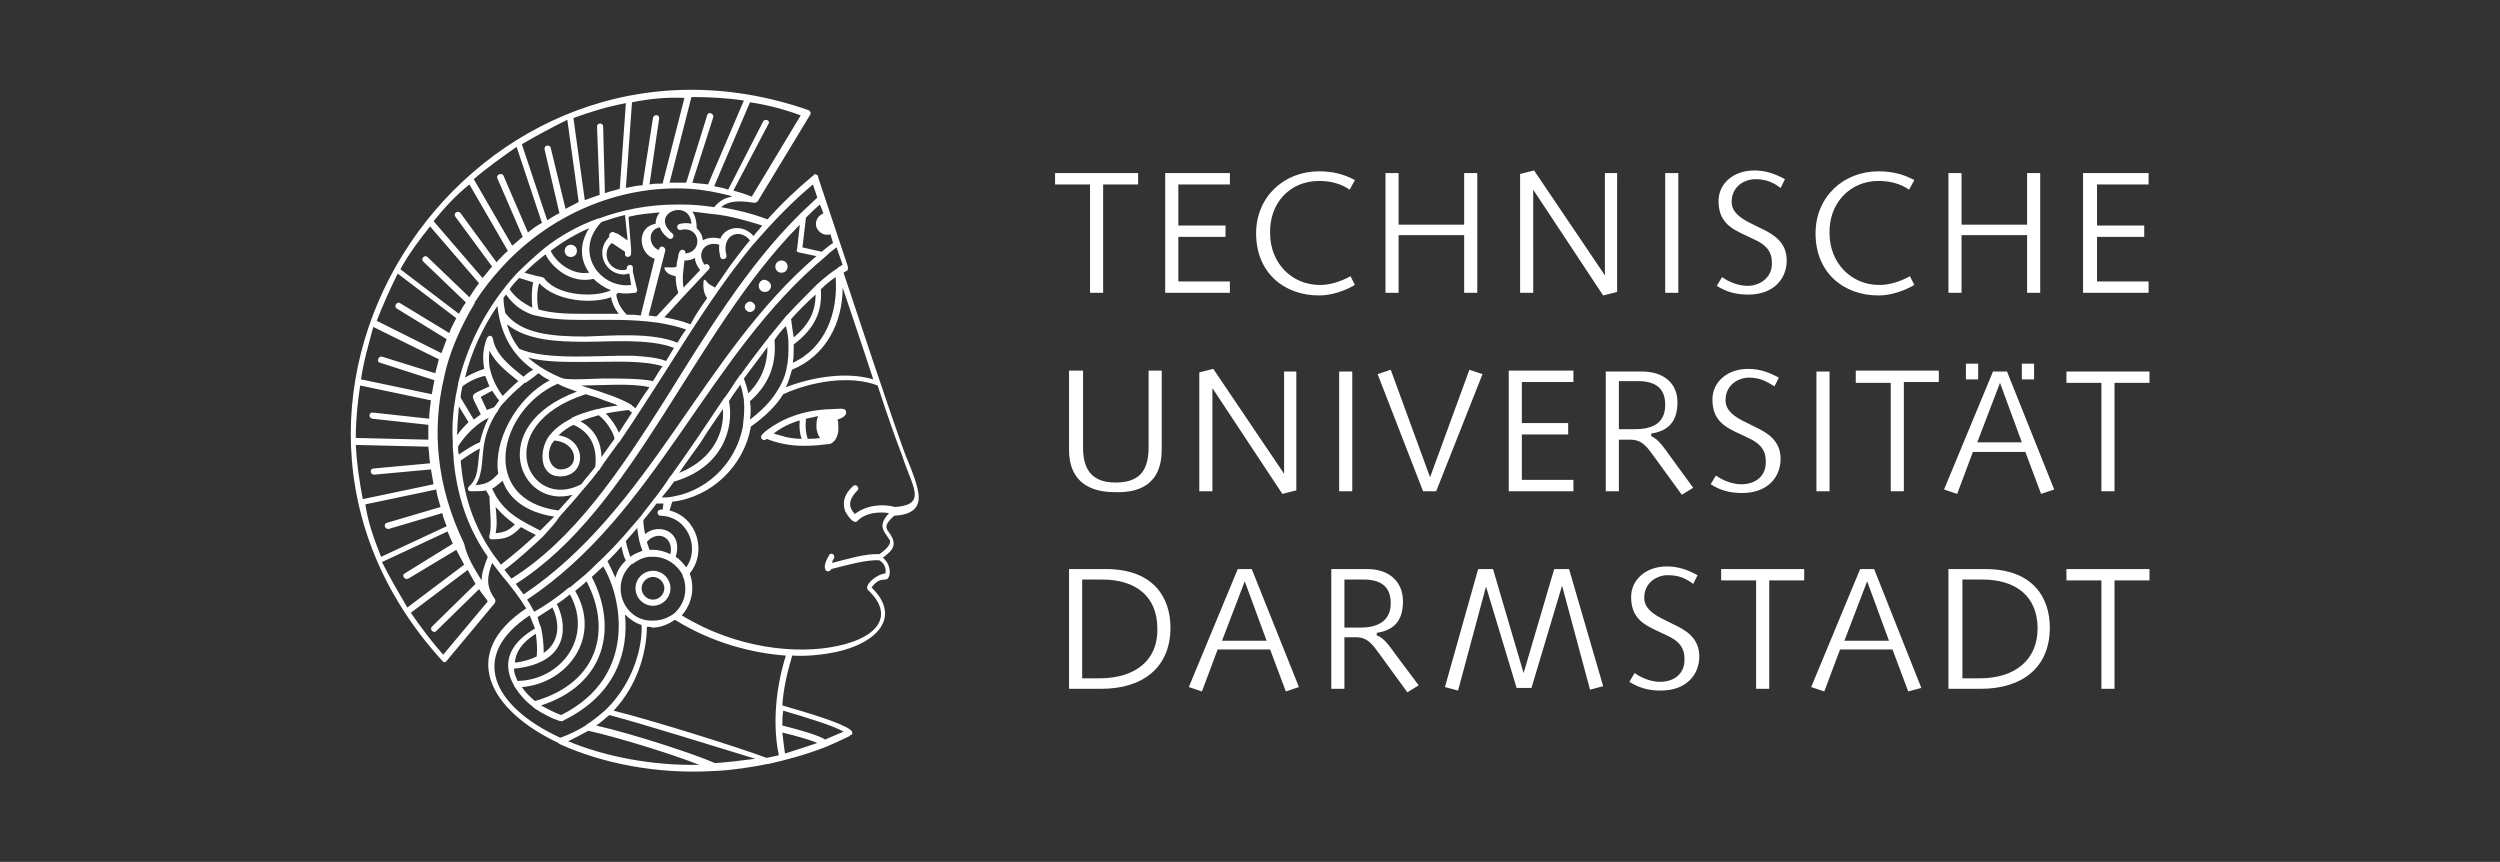 <?xml version="1.0" encoding="utf-8"?>
<!-- Generator: Adobe Illustrator 27.8.0, SVG Export Plug-In . SVG Version: 6.00 Build 0)  -->
<svg version="1.1" id="Komponente_5_1" xmlns="http://www.w3.org/2000/svg" xmlns:xlink="http://www.w3.org/1999/xlink" x="0px"
	 y="0px" viewBox="0 0 286 98.6" style="enable-background:new 0 0 286 98.6;" xml:space="preserve">
<rect x="0" y="0" width="286" height="98.6" fill="#333333" stroke="none"/>
<style type="text/css">
	.st0{fill:#FFFFFF;}
</style>
<path class="st0" d="M93.5,85c-0.9-0.4-2.4-0.8-4-1.2c0.1,0.9,0.2,1.7,0.3,2.4C91.1,85.8,92.3,85.4,93.5,85L93.5,85z M89.5,83
	c2,0.5,4.1,1.1,4.9,1.6c0.7-0.3,1.4-0.6,2.1-0.9c-1.2-0.7-4.2-1.6-6.9-2.4C89.5,81.9,89.5,82.5,89.5,83L89.5,83z M94.6,85.4
	C94.5,85.4,94.5,85.4,94.6,85.4c-2.3,0.9-4.5,1.5-6.7,2h-0.1c-2,0.4-4,0.7-6,0.8h-0.1c-6.6,0.4-12.8-0.9-17.5-3L64,85.1
	c0,0-0.1,0-0.1-0.1c-7.9-3.7-11.5-10.2-3.7-15.4c-0.8-1.3-1.8-2.6-2.9-3.9c-0.3-0.4-0.7-0.9-1-1.3c-0.6,1.6-0.7,2.7,0.3,4.1
	c0.1,0.2,0.1,0.3,0,0.5l-5.5,6.6c-0.1,0.2-0.4,0.2-0.5,0C23,45.3,54.5-0.6,92.5,12.6c0.2,0.1,0.3,0.3,0.2,0.5l-6,9.9
	c-0.1,0.1-0.2,0.2-0.4,0.2c-1.9-0.3-3-0.2-3.8,0.5c1.7,0.3,3.5,0.7,5.3,1.4c1.6-1.8,3.4-3.5,5.2-5c0,0,0.1,0,0.1-0.1
	c0.1-0.1,0.2-0.1,0.3,0c0.1,0,0.2,0.1,0.2,0.2v0.1L97,30.5c0,0.1,0,0.2,0,0.3S96.9,31,96.8,31c-0.1,0.1-0.2,0.1-0.3,0.2
	c0.7,2.1,5.6,16.9,7.1,20.9c0.5,1.2,1.5,3.5,1.5,4.8s-0.9,2-2.8,2.1c-1,0.9-1.1,1.3-0.6,1.9c1,1.4,0.5,2-0.7,2.9
	c1.1,0.9,0.9,2.5,0.3,2.5c-0.8,0-1.1,0.3-1.6,0.9c3.5,3.4,0.6,6.4-4.1,7.4c-1.5,0.3-3.2,0.5-5,0.4c0,0,0,0,0,0.1
	c-0.6,2-1,3.9-1.1,5.6c3.1,0.9,6.8,2,7.8,2.8l0.1,0.1c0.1,0.1,0.1,0.2,0.1,0.3c0,0.1-0.1,0.2-0.2,0.2c0,0-0.1,0-0.1,0.1
	C96.4,84.6,95.5,85,94.6,85.4L94.6,85.4z M61.9,71.8L61.9,71.8c0.2,1,0.3,1.9,0.3,2.9c2.2-1.5,1.6-4,1-5.2c-0.6,0.4-1.1,0.7-1.7,1.1
	C61.6,71,61.7,71.4,61.9,71.8L61.9,71.8z M61.3,72.5c-1.6,1-2.3,2.1-2.4,3.3c1-0.1,1.9-0.4,2.5-0.7C61.5,74.2,61.4,73.3,61.3,72.5
	L61.3,72.5z M58.8,76.5c0,0.5,0.2,0.9,0.4,1.4c5-0.1,8.7-5,6-9.9c-0.5,0.4-1,0.8-1.5,1.1C64.7,71,65.6,75.8,58.8,76.5L58.8,76.5z
	 M59.7,78.6c0.4,0.6,0.9,1.1,1.5,1.6c7.3-2.1,8.8-8.2,5.9-13.7c-0.4,0.4-0.8,0.7-1.3,1.1C68.9,72.9,64.9,78.2,59.7,78.6L59.7,78.6z
	 M61.9,80.7c0.7,0.4,1.5,0.8,2.3,1.1c9-4.5,6.8-13.8,4.8-17c-0.4,0.4-0.9,0.8-1.3,1.2C70.7,71.8,69.3,78.3,61.9,80.7L61.9,80.7z
	 M89.9,44.3c3.1-1.2,7-1.8,10-0.9c-1.3-4-2.7-8.1-3.5-10.5c0,4-1.9,7.8-5.8,9.4C90.4,43,90.2,43.7,89.9,44.3L89.9,44.3z M88.8,44.9
	C88.8,44.9,88.8,44.8,88.8,44.9c0.6-0.9,1-1.8,1.2-2.8V42c0.2-0.8,0.2-1.7,0.2-2.6v-0.1c0-0.6-0.1-1.3-0.3-2c-0.5,0.5-0.9,1-1.3,1.6
	c0.2,2.3-0.3,4.8-2.8,7c0.1,0.7,0.1,1.4,0,2.1C87.1,47,88.1,46,88.8,44.9L88.8,44.9z M70.4,66.1c0.2-0.8,0.6-1.4,1.2-2
	c-0.3-0.5-0.4-1.1-0.5-1.6c-0.5,0.6-1,1.1-1.6,1.7C69.8,64.8,70.1,65.4,70.4,66.1L70.4,66.1z M72.1,63.7c0.4-0.3,0.9-0.5,1.4-0.7
	c-0.3-0.7-0.5-1.6-0.6-2.6c-0.4,0.5-0.9,1-1.3,1.5C71.7,62.5,71.9,63.1,72.1,63.7L72.1,63.7z M55.1,66.4c0-0.8,0.3-1.7,0.7-2.7
	c-1.8-2.6-3.4-6-3.9-11v-0.1c0-0.5-0.1-1-0.1-1.5V51c0-0.2,0-0.3,0-0.5c-0.1-1.6,0-3.3,0.3-4.9v-0.1c0.1-0.5,0.2-1,0.3-1.5v-0.1
	c1.1-4.6,3.4-9,6.7-12.6l0.1-0.1c1-1,2.1-2,3.2-2.9l0,0c1.8-1.4,3.8-2.5,6-3.3c0,0,0,0,0.1,0c2.7-1,5.7-1.6,8.9-1.6
	c0.2,0,0.4,0,0.6,0c1.2,0,2.4,0.1,3.7,0.3c0.6-0.7,1.2-1.1,2.1-1.2c-0.1,0-0.1,0-0.2-0.1l0,0c-1.6-0.4-3.1-0.7-4.7-0.8l0,0
	c-8.2-0.5-16.2,3.1-21.6,9.1l0,0c-1.1,1.2-2.1,2.5-3,3.9c0,0,0,0,0,0.1c-0.8,1.3-1.5,2.7-2.1,4.1l0,0c-0.6,1.4-1.1,2.9-1.4,4.4
	c-1.4,5.9-0.9,12.4,2.3,19l0,0C53.4,63.6,54.2,65,55.1,66.4L55.1,66.4z M56.4,63.4L56.4,63.4c0.4,0.5,0.6,0.8,0.9,1.2
	c1.4-1.1,2.7-2.2,4-3.4c-0.6-0.3-1.2-0.6-1.7-0.9c-1,1-1.6,1.4-3.3,1.4c-0.3,0-0.4-0.2-0.3-0.5c0.3-0.9,0-3.2,0-4.4
	c-0.1-0.2-0.3-0.5-0.4-0.7c-0.4,0.1-1,0.1-1.7,0.1c-0.4,0-0.5-0.3-0.2-0.6c1.1-1,0.9-2.4,1.2-4.3c-0.6,0.3-1.8,1.1-2.2,1.4
	C53.1,57.6,54.7,60.9,56.4,63.4L56.4,63.4z M59.9,68c14.6-9.8,20.4-27.5,33.5-38.7l-1.9-0.4c-0.4-0.1-0.4-0.1-0.3-0.5l0.3-2.7
	C79.3,38,72.6,58.2,59,66.8C59.3,67.2,59.6,67.6,59.9,68L59.9,68z M93.8,23.4c-0.6,0.5-1.1,1-1.6,1.5l-0.4,3.4l2.2,0.5
	c0.4-0.3,0.8-0.7,1.3-1l-0.3-1c-0.6,0.2-1.3-0.1-1.6-0.8c-0.2-0.6,0.1-1.3,0.8-1.6L93.8,23.4L93.8,23.4z M62.1,61.4
	c-1.4,1.3-2.8,2.6-4.4,3.8l0.1,0.1c0.2,0.3,0.5,0.6,0.7,0.9c7.2-4.5,12.4-12.3,17.6-20.5c4.5-7.2,9.3-15.2,15.4-21.2l0.1-0.1
	c0.6-0.6,1.3-1.2,1.9-1.8L93,21.1c-2.4,2-4.5,4.2-6.6,6.6c0,0,0,0.1-0.1,0.1c-3.9,4.7-7.2,10-10.3,14.9c-1.7,2.6-3.3,5.2-5.1,7.8
	c0,0,0,0.1-0.1,0.1c-0.7,1-1.5,2-2.2,3.1c0,0,0,0.1-0.1,0.1c-0.5,0.7-1.1,1.4-1.7,2.1c0,0,0,0.1-0.1,0.1c-0.8,1-1.7,2-2.6,3
	c0,0,0,0.1-0.1,0.1C63.6,59.8,62.8,60.6,62.1,61.4L62.1,61.4L62.1,61.4z M61.8,60.7c0.5-0.5,1.1-1.1,1.6-1.6
	c-3.3-0.5-5.2-2.1-5.9-4.1c-0.5,0.4-0.8,0.7-1.2,0.9c0.1,0.2,0.2,0.4,0.3,0.6c0,0,0.1,0.1,0.1,0.2C58,58.8,59.5,59.5,61.8,60.7
	L61.8,60.7z M63.9,58.4c0.5-0.6,1.1-1.2,1.6-1.8c-6.1,1.7-10-7.9,0.5-11.8c-0.8-0.3-1.5-0.5-2.2-0.9C57,46.9,54.7,57.2,63.9,58.4
	L63.9,58.4z M66.5,55.4c0.5-0.7,1.1-1.3,1.6-2c0.2-1.8-0.2-3.8-2.5-4.8c-0.6,0.3-1.2,0.7-1.7,1.2c3.3,0.5,3.2,4.7,0.2,4.7
	c-2.5,0-2.4-3.1-1.3-4.6c0,0,0-0.1,0.1-0.1l0,0c0.5-0.7,1.3-1.3,2.4-1.9c0,0,0.1,0,0.1-0.1c0.8-0.4,1.8-0.7,2.9-1h0.1
	c0.7-0.2,1.4-0.3,2.3-0.4c-0.6-0.3-1.4-0.5-2.1-0.8c-0.5-0.2-1-0.3-1.6-0.5C55.9,48.7,60.4,58.6,66.5,55.4L66.5,55.4z M68.8,52.3
	c0.5-0.7,1-1.4,1.5-2.1c-0.1-0.7-0.9-2-1.8-2.7c-0.7,0.2-1.4,0.4-2.1,0.7C68.2,49.2,68.8,50.8,68.8,52.3L68.8,52.3z M70.8,49.5
	c0.5-0.8,1-1.5,1.5-2.3c-0.1-0.1-0.3-0.2-0.4-0.3c-0.7,0.1-1.6,0.2-2.6,0.4C70,48,70.5,48.8,70.8,49.5L70.8,49.5z M72.7,46.7
	c0.5-0.8,1-1.6,1.6-2.4c-2-0.5-5.5-0.2-7.8-0.2c0.8,0.3,1.6,0.5,2.4,0.8c1.2,0.4,2.3,0.8,3.3,1.4c0,0,0.1,0,0.1,0.1
	C72.4,46.5,72.6,46.6,72.7,46.7L72.7,46.7z M74.7,43.6c0.4-0.6,0.7-1.2,1.1-1.7c-2.2-0.7-5.7-0.5-7.9-0.5c-2.6,0-5.4,0.1-7.5-0.5
	c1.1,1,2.5,1.8,4,2.4c1.1,0.2,3.8,0,4.7,0C71.1,43.3,73.3,43.3,74.7,43.6L74.7,43.6z M76.2,41.3c0.3-0.5,0.6-1,0.9-1.5
	c-2.8-1.1-7.3-0.7-10.2-0.7c-3.3,0-6.7-0.2-8.9-2c0.3,1.1,0.8,2,1.4,2.8c3.2,1.4,9.4,0.7,13.1,0.8C73.9,40.8,75.2,40.9,76.2,41.3
	L76.2,41.3z M77.5,39.2c0.3-0.5,0.6-1,1-1.5c-1.1-0.4-2.2-0.6-3.3-0.8h-0.1c-2.8-0.4-5.6-0.3-8.6-0.3c-1.9,0-3.6-0.1-5.2-0.5h-0.1
	c-1.3-0.4-2.4-1.1-3.3-2.4c-0.1,0.1-0.2,0.2-0.3,0.4c0,0.6,0.1,1.1,0.2,1.7c1.8,2.4,5.3,2.7,9.2,2.7C70,38.4,74.6,38,77.5,39.2
	L77.5,39.2z M86.2,27c0.3-0.4,0.7-0.8,1-1.2c-1.9-0.6-3.7-1.1-5.5-1.3h-0.1c-0.8-0.1-1.6-0.2-2.4-0.3c0.3,0.4,0.5,1.1,0.5,1.9
	c0.4,0.4,0.7,0.9,0.7,1.4c0.5-0.3,1.2-0.4,2-0.2C83,25.9,85,25.6,86.2,27L86.2,27z M46.6,69.5l6.5-4.9c-0.3-0.6-0.6-1.1-0.9-1.7
	l-5.5,3.3c-0.4,0.2-0.8-0.4-0.4-0.6l5.5-3.4c-0.2-0.5-0.4-0.9-0.6-1.4l-7.5,3.5C44.6,66.1,45.6,67.8,46.6,69.5L46.6,69.5z
	 M53.5,65.2L47,70.1c1.1,1.6,2.3,3.2,3.7,4.8l5.1-6.1c-0.3-0.5-0.7-0.9-1-1.4l-4.9,4.8c-0.3,0.3-0.8-0.2-0.5-0.5l5-4.9
	C54.1,66.3,53.8,65.7,53.5,65.2L53.5,65.2z M43.6,63.7l7.5-3.5c-0.2-0.5-0.4-1-0.5-1.5l-6.1,1.8c-0.5,0.1-0.7-0.6-0.2-0.7l6.1-1.8
	c-0.2-0.7-0.4-1.3-0.5-2l-8.1,1.7C42.1,59.8,42.8,61.7,43.6,63.7L43.6,63.7z M41.5,57.1l8.1-1.7c-0.1-0.6-0.2-1.2-0.3-1.7l-6.5,0.6
	c-0.5,0-0.5-0.7-0.1-0.7l6.5-0.6c-0.1-0.6-0.1-1.3-0.2-1.9l-8.3-0.2C40.8,52.9,41.1,55,41.5,57.1L41.5,57.1z M40.7,50.1l8.3,0.2
	c0-0.6,0-1.1,0-1.7l-6.4-0.7c-0.5-0.1-0.4-0.8,0.1-0.7l6.4,0.7c0-0.7,0.1-1.4,0.2-2.1l-8.1-1.7C40.9,46.1,40.7,48.1,40.7,50.1
	L40.7,50.1z M41.3,43.4l8.1,1.7c0.1-0.6,0.2-1.1,0.3-1.6l-6.2-2c-0.5-0.1-0.2-0.8,0.2-0.7l6.1,1.9c0.1-0.5,0.3-1.1,0.4-1.6l-7.5-3.7
	C42.2,39.3,41.6,41.3,41.3,43.4L41.3,43.4z M43.1,36.7l7.4,3.7c0.2-0.5,0.4-1.1,0.6-1.6l-5.7-3.5c-0.4-0.2,0-0.9,0.4-0.6l5.6,3.4
	c0.2-0.6,0.5-1.1,0.8-1.7l-6.7-5.1C44.6,33.1,43.8,34.9,43.1,36.7L43.1,36.7z M45.8,30.8l6.7,5.1c0.2-0.4,0.5-0.9,0.8-1.3l-4.9-4.7
	c-0.3-0.3,0.2-0.8,0.5-0.5l4.8,4.6c0.4-0.6,0.7-1.1,1.1-1.6l-5.6-6.5C48,27.4,46.8,29,45.8,30.8L45.8,30.8z M49.6,25.3l5.6,6.5
	c0.4-0.4,0.7-0.9,1.1-1.3l-4.2-5.7c-0.3-0.4,0.3-0.8,0.6-0.4l4.1,5.6c0.4-0.4,0.8-0.9,1.3-1.3l-4.4-7.6
	C52.2,22.3,50.9,23.7,49.6,25.3L49.6,25.3z M54.2,20.5l4.4,7.6c0.4-0.3,0.8-0.7,1.2-1l-2.9-6.7c-0.2-0.4,0.5-0.7,0.7-0.3l2.8,6.5
	c0.5-0.4,1-0.8,1.6-1.1l-2.9-8.7C57.4,18,55.7,19.2,54.2,20.5L54.2,20.5z M59.7,16.5l2.9,8.7c0.5-0.3,0.9-0.6,1.4-0.8l-1.7-7.3
	c-0.1-0.5,0.6-0.6,0.7-0.2l1.7,7c0.5-0.3,1-0.5,1.5-0.8l-1.3-9.4C63.1,14.6,61.4,15.5,59.7,16.5L59.7,16.5z M65.6,13.5l1.3,9.4
	c0.5-0.2,1.1-0.4,1.7-0.6l-0.3-7.8c0-0.5,0.7-0.5,0.7,0l0.2,7.6c0.5-0.2,1.1-0.3,1.7-0.5l0.7-9.8C69.5,12.2,67.5,12.8,65.6,13.5
	L65.6,13.5z M72.3,11.7l-0.7,9.8c0.6-0.1,1.3-0.3,1.9-0.3l1.2-7.7c0.1-0.5,0.8-0.4,0.7,0.1l-1.1,7.5c0.5-0.1,1-0.1,1.5-0.1l2.5-9.8
	C76.3,11.1,74.3,11.3,72.3,11.7L72.3,11.7z M79.1,11.1l-2.5,9.8c0.6,0,1.3,0,1.9,0l2.4-7.7c0.1-0.5,0.8-0.2,0.7,0.2l-2.4,7.5
	c0.6,0.1,1.2,0.1,1.8,0.2l4.1-9.6C83.1,11.2,81.1,11.1,79.1,11.1L79.1,11.1z M85.8,11.7l-4.1,9.6c0.5,0.1,1.1,0.2,1.6,0.4l4-7.8
	c0.2-0.4,0.9-0.1,0.6,0.3l-4,7.6c0.7,0.2,1.4,0.4,2.1,0.7l5.6-9.3C89.7,12.5,87.8,12,85.8,11.7L85.8,11.7z M72.9,33.2
	c0,0.1,0,0.1-0.1,0.2c0,0.1-0.1,0.1-0.2,0.1c0,0,0,0-0.1,0c-0.6,0.1-1.2,0.1-1.8,0c-0.1,0.1-0.1,0.1-0.2,0.2
	c0.1,0.7,0.4,1.5,1.2,2.3c0.5,0,1.1,0,1.6,0.1l1.6-6.5c-1.8-0.5-2.2-3.6,0.1-4c0-0.5,0.2-1,0.5-1.3c-1.2,0.1-2.4,0.2-3.6,0.5
	l0.3,3.7v0.1V29c0,0.5-0.7,0.5-0.7,0.1v-0.3l-1.5-1c-0.4,0.3-0.6,0.8-0.6,1.3c0,1,0.8,1.8,1.8,1.8c0.2,0,0.3,0,0.5-0.1v-0.1
	c0-0.5,0.7-0.5,0.7-0.1V31v0.1L72.9,33.2C72.9,33.1,72.9,33.2,72.9,33.2L72.9,33.2z M70.3,26.6l0.2,0.1c0,0,0,0,0.1,0l1.2,0.8
	l-0.3-2.9c-0.9,0.2-1.8,0.5-2.7,0.8c-1.9,2-1.6,4.2-0.5,5.6l0.1,0.1c0.9,1.1,2.4,1.7,3.8,1.5L72,31.3c-0.2,0-0.4,0.1-0.6,0.1
	c-1.4,0-2.5-1.1-2.5-2.5c0-0.7,0.3-1.3,0.8-1.8C69.6,26.8,69.9,26.4,70.3,26.6L70.3,26.6z M69.9,33.2c-0.8-0.3-1.5-0.8-2-1.3
	c-2.5,0.6-4.7-1.2-5.5-2.8c-0.9,0.7-1.7,1.4-2.4,2.1l1.5,0.4c0,0,0,0,0.1,0l0.4,0.1c0.1,0,0.1,0,0.2,0.1c0.1,0,0.1,0.1,0.1,0.1
	C64,34,68.3,34,69.9,33.2L69.9,33.2z M67.4,31.2c-1-1.4-1.2-3.2,0-5.1c-1.6,0.7-3.1,1.6-4.4,2.6C63.6,30,65.4,31.5,67.4,31.2
	L67.4,31.2z M61.7,32.4L61.7,32.4c-0.3,0.7-0.3,2.2-0.1,3c1.4,0.4,3,0.5,4.8,0.5c1.5,0,3,0,4.4,0c-0.5-0.6-0.8-1.3-0.9-1.9
	C67.8,34.8,63.6,34.5,61.7,32.4L61.7,32.4z M62.9,43.5c-0.5-0.2-0.9-0.5-1.3-0.8c-0.5,0.4-1,0.8-1.5,1.1c0,0,0,0-0.1,0
	c-0.9,0.8-1.7,1.5-2.3,2.2c0,0,0,0-0.1,0.1c-0.3,0.3-0.5,0.6-0.7,1c0,0,0,0.1-0.1,0.1c-0.8,1.3-1.2,2.4-1.4,3.5
	c-0.3,1.5-0.1,3.5-1,4.8c1.4-0.1,1.8-0.5,2.6-1.3C56.4,50.4,59.1,45.5,62.9,43.5L62.9,43.5z M63.4,50.4c-0.1,0.1-0.2,0.3-0.3,0.4
	c-0.8,1.6,0.1,2.9,1,2.9C66.4,53.7,66.2,50.6,63.4,50.4L63.4,50.4z M59.3,43.6c-1.2-1-2.6-2-3.3-3.5c-0.1,0.8-0.1,1.6,0.1,2.3l0,0
	c0.3,1.2,0.9,2.2,1.4,2.9C58,44.8,58.6,44.2,59.3,43.6L59.3,43.6z M56.7,58c0.1,1,0.2,2,0,3c1.1-0.1,1.6-0.4,2.2-1
	C58.1,59.4,57.4,58.8,56.7,58L56.7,58z M56.3,44.7L55,45.4l0.7,1.5c0.3-0.1,0.5-0.2,0.8-0.3c0.2-0.2,0.4-0.5,0.6-0.8
	C56.8,45.5,56.6,45.1,56.3,44.7L56.3,44.7z M52.4,51.1c0,0.3,0,0.6,0.1,0.9c0.7-0.5,1.8-1.2,2.4-1.4c0.2-0.9,0.5-1.8,1-2.8
	c-0.1,0-0.1,0.1-0.2,0.1l0,0C54.1,48.7,52.7,50.5,52.4,51.1L52.4,51.1z M52.5,46.5c-0.1,1.1-0.2,2.2-0.2,3.3c0.3-0.5,0.8-1,1.3-1.5
	L52.5,46.5L52.5,46.5z M52.9,44.2c-0.1,0.4-0.2,0.9-0.2,1.3l1.5,2.5c0.3-0.2,0.5-0.4,0.8-0.6c-1.2-2.6-1.5-2,1-3.2
	c-0.2-0.4-0.3-0.8-0.5-1.2C54.9,43.1,53.8,43.5,52.9,44.2L52.9,44.2z M56.9,35c-1.7,2.5-3,5.3-3.7,8.2c0.8-0.5,1.6-0.8,2.2-1
	c-0.2-1.1-0.2-2.2,0.3-3.5c0.2-0.4,0.6-0.4,0.7,0.1c0.3,1.8,2.1,3.2,3.5,4.3c0.3-0.3,0.7-0.6,1.1-0.8C58.9,40.8,57.3,38.6,56.9,35
	L56.9,35z M59.4,31.8c-0.4,0.4-0.8,0.8-1.1,1.3c0.7,1,1.6,1.6,2.6,2.1c-0.1-0.9-0.1-2.1,0.1-2.9L59.4,31.8L59.4,31.8z M79.5,29.5
	c-0.3,0.2-0.7,0.3-1.2,0.3c-0.1,1-0.3,2.1-0.1,3.1l1.9-2C79.7,30.4,79.5,29.9,79.5,29.5L79.5,29.5z M77.3,31.6
	c-0.5-0.1-1.1-0.3-1.3-0.9c-0.1-0.2,0.7-0.1,0.8-0.1c0.2,0,0.4,0,0.6-0.1c0-0.4,0.1-0.8,0.2-1.2l0,0c0-0.1,0-0.3,0.1-0.4
	c0.1-0.5,0.8-0.4,0.7,0.1c2.1-0.2,1.7-3.2-0.5-2.7c-0.5,0.1-0.6-0.6-0.1-0.7c0.5-0.1,0.9-0.1,1.3,0c-0.2-3-4.9-1.2-2.2,1.1
	c0.4,0.3-0.1,0.9-0.5,0.5c-0.5-0.4-0.8-0.8-0.9-1.2c-1.6,0.3-1.2,2.3-0.1,2.6v-0.1c0.1-0.5,0.8-0.3,0.7,0.2L76,29.1l0,0l-1.8,7
	c0.3,0,0.6,0.1,0.9,0.1l2.5-2.7C77.4,32.9,77.3,32.3,77.3,31.6L77.3,31.6z M80.9,34.1c-0.4-0.5-0.5-1.3-0.4-2
	c0.1-0.3,0.4,0.2,0.5,0.3c0.2,0.2,0.5,0.3,0.8,0.5c0.6-0.9,1.2-1.7,1.8-2.6c0.7-0.9,1.4-1.9,2.2-2.8c-1.2-1.5-3.3-0.6-2.7,1.7
	c0.1,0.5-0.6,0.6-0.7,0.2c-0.1-0.5-0.2-1-0.1-1.4c-1.6-0.5-2.7,0.9-1.7,2.3c0.3-0.3,0.8,0.2,0.5,0.5l-2.8,3l-0.1,0.1L76,36.3
	c1,0.2,2,0.4,3,0.8C79.5,36.1,80.2,35.1,80.9,34.1L80.9,34.1z M77.7,54.1c4-1.6,5.2-4.8,5-7.3c-0.9,1.3-1.8,2.6-2.6,3.9
	C79.3,51.8,78.5,52.9,77.7,54.1L77.7,54.1z M85.6,45c1.7-1.7,2.2-3.6,2.2-5.3c-0.9,1.2-1.8,2.4-2.7,3.6C85.3,43.9,85.5,44.4,85.6,45
	L85.6,45z M90.8,38.6c1.8-1.5,2.5-3,2.5-4.9c-1,0.9-1.9,1.8-2.8,2.8C90.6,37.3,90.7,38,90.8,38.6L90.8,38.6z M90.7,41.5
	c3.7-1.7,5.2-5.7,4.9-9.8c-0.6,0.4-1.2,0.9-1.7,1.4c0.2,2.5-0.7,4.5-3.1,6.3C90.8,40.2,90.8,40.9,90.7,41.5L90.7,41.5z M76.3,56.9
	L76.3,56.9c4.2-0.4,7.9-3.7,8.7-8.2v-0.1c0.1-0.9,0.2-1.8,0.1-2.8v-0.1c-0.1-0.6-0.2-1.1-0.4-1.7c-0.4,0.6-0.9,1.2-1.3,1.9
	c0.6,3.2-0.8,7.6-6.3,9.2c-0.4,0.6-0.9,1.2-1.4,1.8C75.9,56.9,76.1,56.9,76.3,56.9L76.3,56.9z M60.9,69.6L60.9,69.6
	c0.1,0.2,0.2,0.3,0.2,0.4c1.4-0.8,2.7-1.7,4-2.8c0,0,0,0,0.1,0c0.6-0.5,1.2-1,1.8-1.5l0.1-0.1c0.6-0.5,1.1-1.1,1.7-1.6
	c0,0,0-0.1,0.1-0.1c0.7-0.7,1.5-1.5,2.2-2.3l0.1-0.1c0.6-0.7,1.3-1.5,1.9-2.2c0-0.1,0.1-0.1,0.1-0.1c0.5-0.7,1.1-1.4,1.6-2.1
	c0-0.1,0,0,0.1-0.1c0.6-0.8,1.2-1.6,1.7-2.4c0,0,0-0.1,0.1-0.1c2.1-2.9,4.1-5.9,6.1-8.9c0,0,0-0.1,0.1-0.1c0.6-0.8,1.1-1.7,1.7-2.5
	c0,0,0-0.1,0.1-0.1c1-1.4,2-2.7,3-4c0.1-0.1,0.2-0.2,0.3-0.4c0,0,0-0.1,0.1-0.1c0.6-0.7,1.2-1.5,1.8-2.2c0,0,0-0.1,0.1-0.1
	c1.1-1.2,2.3-2.4,3.4-3.5l0.1-0.1c0.8-0.7,1.5-1.3,2.3-1.8l0.1-0.1l0.1-0.1c0,0,0,0,0.1,0c0.1-0.1,0.2-0.2,0.3-0.2l-0.7-2
	c-0.4,0.3-0.8,0.6-1.1,0.9c0,0,0,0-0.1,0.1C80.9,40.6,75.2,58.7,60.3,68.6C60.5,68.9,60.7,69.2,60.9,69.6L60.9,69.6z M73.7,70.9
	C73.7,70.9,73.8,70.9,73.7,70.9c0.4,0.1,0.7,0.1,1,0.1c0.9,0,1.7-0.3,2.4-0.8l0,0c0.8-0.7,1.3-1.7,1.3-2.8c0-0.6-0.1-1.1-0.3-1.5
	v-0.1c-0.6-1.2-1.9-2.1-3.3-2.1c-0.2,0-0.4,0-0.5,0h-0.1c-0.7,0.1-1.3,0.4-1.8,0.8h-0.1c-0.8,0.7-1.3,1.7-1.3,2.8
	C71,69,72.1,70.5,73.7,70.9L73.7,70.9z M64.1,84.4c1.1-0.4,2.1-0.9,2.9-1.4l0.1-0.1c0.8-0.5,1.5-1.1,2.2-1.7c0,0,0-0.1,0.1-0.1
	c3.2-3.2,4.1-7.3,4-9.6c-0.7-0.2-1.4-0.7-1.9-1.2c0.4,4.1-0.9,9.1-7,12.1c-0.1,0.1-0.1,0.1-0.2,0.1c0,0-0.1,0-0.2,0
	c-1-0.3-2.1-0.9-3-1.5c-0.1-0.1-0.1-0.1-0.2-0.2c-0.8-0.6-1.5-1.4-2-2.2c-0.1-0.1-0.1-0.1-0.1-0.2c-1.2-2.1-1-4.5,2.4-6.5
	c-0.2-0.5-0.4-1-0.6-1.5C53.6,75,56.3,80.8,64.1,84.4L64.1,84.4z M67.3,83.6c-0.7,0.4-1.5,0.8-2.3,1.2c4.1,1.7,9.4,2.8,15,2.7
	C76.7,86.2,70.5,84.3,67.3,83.6L67.3,83.6z M69.7,81.8c-0.5,0.4-1,0.9-1.5,1.2c4,0.9,11.1,3.2,13.6,4.3c1.5-0.1,3.1-0.3,4.6-0.5
	C82.1,85.5,73.5,82.8,69.7,81.8L69.7,81.8z M74,71.7c0,2.4-0.8,6.4-3.8,9.6c4.4,1.1,14,4.1,17.5,5.4c0.5-0.1,1-0.2,1.4-0.3
	c-0.6-2.8-0.6-6.9,0.8-11.4c-4-0.3-8.5-1.5-12.7-4.1c-0.7,0.5-1.6,0.9-2.6,0.9C74.5,71.7,74.2,71.7,74,71.7L74,71.7z M74,62
	c0.1,0.3,0.2,0.6,0.3,0.9c0.1,0,0.3,0,0.4,0c0.7,0,1.4,0.2,2,0.5C77.1,61.4,75.2,60.6,74,62L74,62z M76.6,58.4
	c3.2,0.8,4.3,4.8,2.3,7.2c0.2,0.5,0.3,1.1,0.3,1.7c0,1.2-0.5,2.3-1.2,3.1c6.2,3.8,13.2,4.5,17.8,3.5c4.8-1,6.5-3.6,3.5-6.4
	c-0.5-0.5,0.9-1.8,2-1.9c0.1-0.7-0.2-1.2-0.7-1.5c-1.5-0.1-3.9,0.6-5.5,1c-0.1,0.3-0.6,0.4-0.7,0c-0.2-0.5,0.3-1.3,0.4-1.5
	c0.2-0.5,0.8-0.2,0.6,0.3c-0.1,0.1-0.2,0.3-0.2,0.5c1.6-0.4,3.8-1.1,5.4-1c0.4-0.3,1.4-1,1.2-1.6c-0.1-0.1-0.2-0.3-0.4-0.6
	c-0.8-1-0.4-1.7,0.3-2.5c-1.2-0.2-2.8,0-3.6,0.9c-0.5,0.5-1.3-0.9-1.4-1.1c-0.3-0.8-0.3-1.8,0.9-2.9c0.3-0.3,0.8,0.2,0.5,0.5
	c-0.9,0.9-1.2,1.8-0.3,2.7l0,0c1.3-1,3.1-1.2,4.6-0.8l0,0l0,0c2.7-0.2,2.5-1.3,1.8-3.2c-0.3-0.8-0.7-1.7-1-2.7
	c-0.6-1.5-1.7-4.6-2.8-8c-3.1-1.2-7.5-0.5-10.8,1c-0.8,1.3-2,2.5-3.7,3.7c-0.8,4.6-4.6,8.1-9,8.6L76.6,58.4L76.6,58.4z M75.8,58.3
	l0.1-0.7c-0.3,0-0.5,0-0.8,0c-0.5,0.7-1,1.3-1.5,1.9c0,0.6,0.1,1.1,0.2,1.6c1.5-1.3,4.4-0.4,3.5,2.6c0.5,0.3,0.9,0.8,1.2,1.2
	c1.6-2.2,0.2-5.8-2.9-5.9c-0.5,0-0.5-0.7,0-0.7C75.7,58.3,75.8,58.3,75.8,58.3L75.8,58.3z M88.2,32.7c0,0.4-0.3,0.7-0.7,0.7
	c-0.4,0-0.7-0.3-0.7-0.7s0.3-0.7,0.7-0.7C87.9,32.1,88.2,32.4,88.2,32.7L88.2,32.7z M90.1,30.5c0,0.4-0.3,0.7-0.7,0.7
	c-0.4,0-0.7-0.3-0.7-0.7s0.3-0.7,0.7-0.7C89.8,29.8,90.1,30.1,90.1,30.5L90.1,30.5z M86.4,35.1c0,0.3-0.3,0.6-0.6,0.6
	s-0.6-0.3-0.6-0.6s0.3-0.6,0.6-0.6S86.4,34.8,86.4,35.1L86.4,35.1z M66,28.7c0,0.4-0.3,0.7-0.7,0.7s-0.7-0.3-0.7-0.7
	s0.3-0.7,0.7-0.7C65.7,28,66,28.3,66,28.7L66,28.7z M74.7,68.6c0.7,0,1.3-0.6,1.3-1.3c0-0.7-0.6-1.3-1.3-1.3c-0.7,0-1.3,0.6-1.3,1.3
	S74,68.6,74.7,68.6L74.7,68.6z M74.7,69.3c-1.1,0-2-0.9-2-2s0.9-2,2-2s2,0.9,2,2C76.7,68.4,75.8,69.3,74.7,69.3L74.7,69.3z
	 M102.2,58.2L102.2,58.2L102.2,58.2L102.2,58.2L102.2,58.2z M91.7,50.2c-0.2-0.6-0.3-1.3-0.2-2.1c-1.1,0.3-2.1,0.8-3,1.5
	c0.3,0.1,0.8,0.2,1.4,0.4C90.4,50.1,91,50.2,91.7,50.2L91.7,50.2z M92.2,47.9c-0.1,1,0,1.7,0.2,2.3c0.5,0,0.9,0,1.4-0.1
	c-0.2-0.3-0.4-0.8-0.4-1.2c0-0.5,0-0.9,0.2-1.3C93.2,47.7,92.7,47.8,92.2,47.9L92.2,47.9z M95.2,46.8c0.5,0,1-0.1,1.3,0
	c0.2,0,0.3,0.2,0.3,0.4c0,0.4-0.6,0.7-1,0.8c0.1,0.2,0.1,0.4,0.1,0.7c0.1,1-0.3,1.9-1,2.1c0,0,0,0-0.1,0C94,50.9,93.1,51,92.1,51
	c-0.1,0-0.1,0-0.2,0c-1.5,0-3-0.3-4.2-0.8l0,0c-0.3,0.4-0.9-0.1-0.5-0.5c0,0,0.1-0.1,0.2-0.2c0,0,0,0,0.1-0.1
	C88.4,48.7,90.8,46.9,95.2,46.8L95.2,46.8z M93.5,85c-0.9-0.4-2.4-0.8-4-1.2c0.1,0.9,0.2,1.7,0.3,2.4C91.1,85.8,92.3,85.4,93.5,85
	L93.5,85z M89.5,83c2,0.5,4.1,1.1,4.9,1.6c0.7-0.3,1.4-0.6,2.1-0.9c-1.2-0.7-4.2-1.6-6.9-2.4C89.5,81.9,89.5,82.5,89.5,83L89.5,83z
	 M94.6,85.4C94.5,85.4,94.5,85.4,94.6,85.4c-2.3,0.9-4.5,1.5-6.7,2h-0.1c-2,0.4-4,0.7-6,0.8h-0.1c-6.6,0.4-12.8-0.9-17.5-3L64,85.1
	c0,0-0.1,0-0.1-0.1c-7.9-3.7-11.5-10.2-3.7-15.4c-0.8-1.3-1.8-2.6-2.9-3.9c-0.3-0.4-0.7-0.9-1-1.3c-0.6,1.6-0.7,2.7,0.3,4.1
	c0.1,0.2,0.1,0.3,0,0.5l-5.5,6.6c-0.1,0.2-0.4,0.2-0.5,0C23,45.3,54.5-0.6,92.5,12.6c0.2,0.1,0.3,0.3,0.2,0.5l-6,9.9
	c-0.1,0.1-0.2,0.2-0.4,0.2c-1.9-0.3-3-0.2-3.8,0.5c1.7,0.3,3.5,0.7,5.3,1.4c1.6-1.8,3.4-3.5,5.2-5c0,0,0.1,0,0.1-0.1
	c0.1-0.1,0.2-0.1,0.3,0c0.1,0,0.2,0.1,0.2,0.2v0.1L97,30.5c0,0.1,0,0.2,0,0.3S96.9,31,96.8,31c-0.1,0.1-0.2,0.1-0.3,0.2
	c0.7,2.1,5.6,16.9,7.1,20.9c0.5,1.2,1.5,3.5,1.5,4.8s-0.9,2-2.8,2.1c-1,0.9-1.1,1.3-0.6,1.9c1,1.4,0.5,2-0.7,2.9
	c1.1,0.9,0.9,2.5,0.3,2.5c-0.8,0-1.1,0.3-1.6,0.9c3.5,3.4,0.6,6.4-4.1,7.4c-1.5,0.3-3.2,0.5-5,0.4c0,0,0,0,0,0.1
	c-0.6,2-1,3.9-1.1,5.6c3.1,0.9,6.8,2,7.8,2.8l0.1,0.1c0.1,0.1,0.1,0.2,0.1,0.3c0,0.1-0.1,0.2-0.2,0.2c0,0-0.1,0-0.1,0.1
	C96.4,84.6,95.5,85,94.6,85.4L94.6,85.4z M61.9,71.8L61.9,71.8c0.2,1,0.3,1.9,0.3,2.9c2.2-1.5,1.6-4,1-5.2c-0.6,0.4-1.1,0.7-1.7,1.1
	C61.6,71,61.7,71.4,61.9,71.8L61.9,71.8z M61.3,72.5c-1.6,1-2.3,2.1-2.4,3.3c1-0.1,1.9-0.4,2.5-0.7C61.5,74.2,61.4,73.3,61.3,72.5
	L61.3,72.5z M58.8,76.5c0,0.5,0.2,0.9,0.4,1.4c5-0.1,8.7-5,6-9.9c-0.5,0.4-1,0.8-1.5,1.1C64.7,71,65.6,75.8,58.8,76.5L58.8,76.5z
	 M59.7,78.6c0.4,0.6,0.9,1.1,1.5,1.6c7.3-2.1,8.8-8.2,5.9-13.7c-0.4,0.4-0.8,0.7-1.3,1.1C68.9,72.9,64.9,78.2,59.7,78.6L59.7,78.6z
	 M61.9,80.7c0.7,0.4,1.5,0.8,2.3,1.1c9-4.5,6.8-13.8,4.8-17c-0.4,0.4-0.9,0.8-1.3,1.2C70.7,71.8,69.3,78.3,61.9,80.7L61.9,80.7z
	 M89.9,44.3c3.1-1.2,7-1.8,10-0.9c-1.3-4-2.7-8.1-3.5-10.5c0,4-1.9,7.8-5.8,9.4C90.4,43,90.2,43.7,89.9,44.3L89.9,44.3z M88.8,44.9
	C88.8,44.9,88.8,44.8,88.8,44.9c0.6-0.9,1-1.8,1.2-2.8V42c0.2-0.8,0.2-1.7,0.2-2.6v-0.1c0-0.6-0.1-1.3-0.3-2c-0.5,0.5-0.9,1-1.3,1.6
	c0.2,2.3-0.3,4.8-2.8,7c0.1,0.7,0.1,1.4,0,2.1C87.1,47,88.1,46,88.8,44.9L88.8,44.9z M70.4,66.1c0.2-0.8,0.6-1.4,1.2-2
	c-0.3-0.5-0.4-1.1-0.5-1.6c-0.5,0.6-1,1.1-1.6,1.7C69.8,64.8,70.1,65.4,70.4,66.1L70.4,66.1z M72.1,63.7c0.4-0.3,0.9-0.5,1.4-0.7
	c-0.3-0.7-0.5-1.6-0.6-2.6c-0.4,0.5-0.9,1-1.3,1.5C71.7,62.5,71.9,63.1,72.1,63.7L72.1,63.7z M55.1,66.4c0-0.8,0.3-1.7,0.7-2.7
	c-1.8-2.6-3.4-6-3.9-11v-0.1c0-0.5-0.1-1-0.1-1.5V51c0-0.2,0-0.3,0-0.5c-0.1-1.6,0-3.3,0.3-4.9v-0.1c0.1-0.5,0.2-1,0.3-1.5v-0.1
	c1.1-4.6,3.4-9,6.7-12.6l0.1-0.1c1-1,2.1-2,3.2-2.9l0,0c1.8-1.4,3.8-2.5,6-3.3c0,0,0,0,0.1,0c2.7-1,5.7-1.6,8.9-1.6
	c0.2,0,0.4,0,0.6,0c1.2,0,2.4,0.1,3.7,0.3c0.6-0.7,1.2-1.1,2.1-1.2c-0.1,0-0.1,0-0.2-0.1l0,0c-1.6-0.4-3.1-0.7-4.7-0.8l0,0
	c-8.2-0.5-16.2,3.1-21.6,9.1l0,0c-1.1,1.2-2.1,2.5-3,3.9c0,0,0,0,0,0.1c-0.8,1.3-1.5,2.7-2.1,4.1l0,0c-0.6,1.4-1.1,2.9-1.4,4.4
	c-1.4,5.9-0.9,12.4,2.3,19l0,0C53.4,63.6,54.2,65,55.1,66.4L55.1,66.4z M56.4,63.4L56.4,63.4c0.4,0.5,0.6,0.8,0.9,1.2
	c1.4-1.1,2.7-2.2,4-3.4c-0.6-0.3-1.2-0.6-1.7-0.9c-1,1-1.6,1.4-3.3,1.4c-0.3,0-0.4-0.2-0.3-0.5c0.3-0.9,0-3.2,0-4.4
	c-0.1-0.2-0.3-0.5-0.4-0.7c-0.4,0.1-1,0.1-1.7,0.1c-0.4,0-0.5-0.3-0.2-0.6c1.1-1,0.9-2.4,1.2-4.3c-0.6,0.3-1.8,1.1-2.2,1.4
	C53.1,57.6,54.7,60.9,56.4,63.4L56.4,63.4z M59.9,68c14.6-9.8,20.4-27.5,33.5-38.7l-1.9-0.4c-0.4-0.1-0.4-0.1-0.3-0.5l0.3-2.7
	C79.3,38,72.6,58.2,59,66.8C59.3,67.2,59.6,67.6,59.9,68L59.9,68z M93.8,23.4c-0.6,0.5-1.1,1-1.6,1.5l-0.4,3.4l2.2,0.5
	c0.4-0.3,0.8-0.7,1.3-1l-0.3-1c-0.6,0.2-1.3-0.1-1.6-0.8c-0.2-0.6,0.1-1.3,0.8-1.6L93.8,23.4L93.8,23.4z M62.1,61.4
	c-1.4,1.3-2.8,2.6-4.4,3.8l0.1,0.1c0.2,0.3,0.5,0.6,0.7,0.9c7.2-4.5,12.4-12.3,17.6-20.5c4.5-7.2,9.3-15.2,15.4-21.2l0.1-0.1
	c0.6-0.6,1.3-1.2,1.9-1.8L93,21.1c-2.4,2-4.5,4.2-6.6,6.6c0,0,0,0.1-0.1,0.1c-3.9,4.7-7.2,10-10.3,14.9c-1.7,2.6-3.3,5.2-5.1,7.8
	c0,0,0,0.1-0.1,0.1c-0.7,1-1.5,2-2.2,3.1c0,0,0,0.1-0.1,0.1c-0.5,0.7-1.1,1.4-1.7,2.1c0,0,0,0.1-0.1,0.1c-0.8,1-1.7,2-2.6,3
	c0,0,0,0.1-0.1,0.1C63.6,59.8,62.8,60.6,62.1,61.4L62.1,61.4L62.1,61.4z M61.8,60.7c0.5-0.5,1.1-1.1,1.6-1.6
	c-3.3-0.5-5.2-2.1-5.9-4.1c-0.5,0.4-0.8,0.7-1.2,0.9c0.1,0.2,0.2,0.4,0.3,0.6c0,0,0.1,0.1,0.1,0.2C58,58.8,59.5,59.5,61.8,60.7
	L61.8,60.7z M63.9,58.4c0.5-0.6,1.1-1.2,1.6-1.8c-6.1,1.7-10-7.9,0.5-11.8c-0.8-0.3-1.5-0.5-2.2-0.9C57,46.9,54.7,57.2,63.9,58.4
	L63.9,58.4z M66.5,55.4c0.5-0.7,1.1-1.3,1.6-2c0.2-1.8-0.2-3.8-2.5-4.8c-0.6,0.3-1.2,0.7-1.7,1.2c3.3,0.5,3.2,4.7,0.2,4.7
	c-2.5,0-2.4-3.1-1.3-4.6c0,0,0-0.1,0.1-0.1l0,0c0.5-0.7,1.3-1.3,2.4-1.9c0,0,0.1,0,0.1-0.1c0.8-0.4,1.8-0.7,2.9-1h0.1
	c0.7-0.2,1.4-0.3,2.3-0.4c-0.6-0.3-1.4-0.5-2.1-0.8c-0.5-0.2-1-0.3-1.6-0.5C55.9,48.7,60.4,58.6,66.5,55.4L66.5,55.4z M68.8,52.3
	c0.5-0.7,1-1.4,1.5-2.1c-0.1-0.7-0.9-2-1.8-2.7c-0.7,0.2-1.4,0.4-2.1,0.7C68.2,49.2,68.8,50.8,68.8,52.3L68.8,52.3z M70.8,49.5
	c0.5-0.8,1-1.5,1.5-2.3c-0.1-0.1-0.3-0.2-0.4-0.3c-0.7,0.1-1.6,0.2-2.6,0.4C70,48,70.5,48.8,70.8,49.5L70.8,49.5z M72.7,46.7
	c0.5-0.8,1-1.6,1.6-2.4c-2-0.5-5.5-0.2-7.8-0.2c0.8,0.3,1.6,0.5,2.4,0.8c1.2,0.4,2.3,0.8,3.3,1.4c0,0,0.1,0,0.1,0.1
	C72.4,46.5,72.6,46.6,72.7,46.7L72.7,46.7z M74.7,43.6c0.4-0.6,0.7-1.2,1.1-1.7c-2.2-0.7-5.7-0.5-7.9-0.5c-2.6,0-5.4,0.1-7.5-0.5
	c1.1,1,2.5,1.8,4,2.4c1.1,0.2,3.8,0,4.7,0C71.1,43.3,73.3,43.3,74.7,43.6L74.7,43.6z M76.2,41.3c0.3-0.5,0.6-1,0.9-1.5
	c-2.8-1.1-7.3-0.7-10.2-0.7c-3.3,0-6.7-0.2-8.9-2c0.3,1.1,0.8,2,1.4,2.8c3.2,1.4,9.4,0.7,13.1,0.8C73.9,40.8,75.2,40.9,76.2,41.3
	L76.2,41.3z M77.5,39.2c0.3-0.5,0.6-1,1-1.5c-1.1-0.4-2.2-0.6-3.3-0.8h-0.1c-2.8-0.4-5.6-0.3-8.6-0.3c-1.9,0-3.6-0.1-5.2-0.5h-0.1
	c-1.3-0.4-2.4-1.1-3.3-2.4c-0.1,0.1-0.2,0.2-0.3,0.4c0,0.6,0.1,1.1,0.2,1.7c1.8,2.4,5.3,2.7,9.2,2.7C70,38.4,74.6,38,77.5,39.2
	L77.5,39.2z M86.2,27c0.3-0.4,0.7-0.8,1-1.2c-1.9-0.6-3.7-1.1-5.5-1.3h-0.1c-0.8-0.1-1.6-0.2-2.4-0.3c0.3,0.4,0.5,1.1,0.5,1.9
	c0.4,0.4,0.7,0.9,0.7,1.4c0.5-0.3,1.2-0.4,2-0.2C83,25.9,85,25.6,86.2,27L86.2,27z M46.6,69.5l6.5-4.9c-0.3-0.6-0.6-1.1-0.9-1.7
	l-5.5,3.3c-0.4,0.2-0.8-0.4-0.4-0.6l5.5-3.4c-0.2-0.5-0.4-0.9-0.6-1.4l-7.5,3.5C44.6,66.1,45.6,67.8,46.6,69.5L46.6,69.5z
	 M53.5,65.2L47,70.1c1.1,1.6,2.3,3.2,3.7,4.8l5.1-6.1c-0.3-0.5-0.7-0.9-1-1.4l-4.9,4.8c-0.3,0.3-0.8-0.2-0.5-0.5l5-4.9
	C54.1,66.3,53.8,65.7,53.5,65.2L53.5,65.2z M43.6,63.7l7.5-3.5c-0.2-0.5-0.4-1-0.5-1.5l-6.1,1.8c-0.5,0.1-0.7-0.6-0.2-0.7l6.1-1.8
	c-0.2-0.7-0.4-1.3-0.5-2l-8.1,1.7C42.1,59.8,42.8,61.7,43.6,63.7L43.6,63.7z M41.5,57.1l8.1-1.7c-0.1-0.6-0.2-1.2-0.3-1.7l-6.5,0.6
	c-0.5,0-0.5-0.7-0.1-0.7l6.5-0.6c-0.1-0.6-0.1-1.3-0.2-1.9l-8.3-0.2C40.8,52.9,41.1,55,41.5,57.1L41.5,57.1z M40.7,50.1l8.3,0.2
	c0-0.6,0-1.1,0-1.7l-6.4-0.7c-0.5-0.1-0.4-0.8,0.1-0.7l6.4,0.7c0-0.7,0.1-1.4,0.2-2.1l-8.1-1.7C40.9,46.1,40.7,48.1,40.7,50.1
	L40.7,50.1z M41.3,43.4l8.1,1.7c0.1-0.6,0.2-1.1,0.3-1.6l-6.2-2c-0.5-0.1-0.2-0.8,0.2-0.7l6.1,1.9c0.1-0.5,0.3-1.1,0.4-1.6l-7.5-3.7
	C42.2,39.3,41.6,41.3,41.3,43.4L41.3,43.4z M43.1,36.7l7.4,3.7c0.2-0.5,0.4-1.1,0.6-1.6l-5.7-3.5c-0.4-0.2,0-0.9,0.4-0.6l5.6,3.4
	c0.2-0.6,0.5-1.1,0.8-1.7l-6.7-5.1C44.6,33.1,43.8,34.9,43.1,36.7L43.1,36.7z M45.8,30.8l6.7,5.1c0.2-0.4,0.5-0.9,0.8-1.3l-4.9-4.7
	c-0.3-0.3,0.2-0.8,0.5-0.5l4.8,4.6c0.4-0.6,0.7-1.1,1.1-1.6l-5.6-6.5C48,27.4,46.8,29,45.8,30.8L45.8,30.8z M49.6,25.3l5.6,6.5
	c0.4-0.4,0.7-0.9,1.1-1.3l-4.2-5.7c-0.3-0.4,0.3-0.8,0.6-0.4l4.1,5.6c0.4-0.4,0.8-0.9,1.3-1.3l-4.4-7.6
	C52.2,22.3,50.9,23.7,49.6,25.3L49.6,25.3z M54.2,20.5l4.4,7.6c0.4-0.3,0.8-0.7,1.2-1l-2.9-6.7c-0.2-0.4,0.5-0.7,0.7-0.3l2.8,6.5
	c0.5-0.4,1-0.8,1.6-1.1l-2.9-8.7C57.4,18,55.7,19.2,54.2,20.5L54.2,20.5z M59.7,16.5l2.9,8.7c0.5-0.3,0.9-0.6,1.4-0.8l-1.7-7.3
	c-0.1-0.5,0.6-0.6,0.7-0.2l1.7,7c0.5-0.3,1-0.5,1.5-0.8l-1.3-9.4C63.1,14.6,61.4,15.5,59.7,16.5L59.7,16.5z M65.6,13.5l1.3,9.4
	c0.5-0.2,1.1-0.4,1.7-0.6l-0.3-7.8c0-0.5,0.7-0.5,0.7,0l0.2,7.6c0.5-0.2,1.1-0.3,1.7-0.5l0.7-9.8C69.5,12.2,67.5,12.8,65.6,13.5
	L65.6,13.5z M72.3,11.7l-0.7,9.8c0.6-0.1,1.3-0.3,1.9-0.3l1.2-7.7c0.1-0.5,0.8-0.4,0.7,0.1l-1.1,7.5c0.5-0.1,1-0.1,1.5-0.1l2.5-9.8
	C76.3,11.1,74.3,11.3,72.3,11.7L72.3,11.7z M79.1,11.1l-2.5,9.8c0.6,0,1.3,0,1.9,0l2.4-7.7c0.1-0.5,0.8-0.2,0.7,0.2l-2.4,7.5
	c0.6,0.1,1.2,0.1,1.8,0.2l4.1-9.6C83.1,11.2,81.1,11.1,79.1,11.1L79.1,11.1z M85.8,11.7l-4.1,9.6c0.5,0.1,1.1,0.2,1.6,0.4l4-7.8
	c0.2-0.4,0.9-0.1,0.6,0.3l-4,7.6c0.7,0.2,1.4,0.4,2.1,0.7l5.6-9.3C89.7,12.5,87.8,12,85.8,11.7L85.8,11.7z M72.9,33.2
	c0,0.1,0,0.1-0.1,0.2c0,0.1-0.1,0.1-0.2,0.1c0,0,0,0-0.1,0c-0.6,0.1-1.2,0.1-1.8,0c-0.1,0.1-0.1,0.1-0.2,0.2
	c0.1,0.7,0.4,1.5,1.2,2.3c0.5,0,1.1,0,1.6,0.1l1.6-6.5c-1.8-0.5-2.2-3.6,0.1-4c0-0.5,0.2-1,0.5-1.3c-1.2,0.1-2.4,0.2-3.6,0.5
	l0.3,3.7v0.1V29c0,0.5-0.7,0.5-0.7,0.1v-0.3l-1.5-1c-0.4,0.3-0.6,0.8-0.6,1.3c0,1,0.8,1.8,1.8,1.8c0.2,0,0.3,0,0.5-0.1v-0.1
	c0-0.5,0.7-0.5,0.7-0.1V31v0.1L72.9,33.2C72.9,33.1,72.9,33.2,72.9,33.2L72.9,33.2z M70.3,26.6l0.2,0.1c0,0,0,0,0.1,0l1.2,0.8
	l-0.3-2.9c-0.9,0.2-1.8,0.5-2.7,0.8c-1.9,2-1.6,4.2-0.5,5.6l0.1,0.1c0.9,1.1,2.4,1.7,3.8,1.5L72,31.3c-0.2,0-0.4,0.1-0.6,0.1
	c-1.4,0-2.5-1.1-2.5-2.5c0-0.7,0.3-1.3,0.8-1.8C69.6,26.8,69.9,26.4,70.3,26.6L70.3,26.6z M69.9,33.2c-0.8-0.3-1.5-0.8-2-1.3
	c-2.5,0.6-4.7-1.2-5.5-2.8c-0.9,0.7-1.7,1.4-2.4,2.1l1.5,0.4c0,0,0,0,0.1,0l0.4,0.1c0.1,0,0.1,0,0.2,0.1c0.1,0,0.1,0.1,0.1,0.1
	C64,34,68.3,34,69.9,33.2L69.9,33.2z M67.4,31.2c-1-1.4-1.2-3.2,0-5.1c-1.6,0.7-3.1,1.6-4.4,2.6C63.6,30,65.4,31.5,67.4,31.2
	L67.4,31.2z M61.7,32.4L61.7,32.4c-0.3,0.7-0.3,2.2-0.1,3c1.4,0.4,3,0.5,4.8,0.5c1.5,0,3,0,4.4,0c-0.5-0.6-0.8-1.3-0.9-1.9
	C67.8,34.8,63.6,34.5,61.7,32.4L61.7,32.4z M62.9,43.5c-0.5-0.2-0.9-0.5-1.3-0.8c-0.5,0.4-1,0.8-1.5,1.1c0,0,0,0-0.1,0
	c-0.9,0.8-1.7,1.5-2.3,2.2c0,0,0,0-0.1,0.1c-0.3,0.3-0.5,0.6-0.7,1c0,0,0,0.1-0.1,0.1c-0.8,1.3-1.2,2.4-1.4,3.5
	c-0.3,1.5-0.1,3.5-1,4.8c1.4-0.1,1.8-0.5,2.6-1.3C56.4,50.4,59.1,45.5,62.9,43.5L62.9,43.5z M63.4,50.4c-0.1,0.1-0.2,0.3-0.3,0.4
	c-0.8,1.6,0.1,2.9,1,2.9C66.4,53.7,66.2,50.6,63.4,50.4L63.4,50.4z M59.3,43.6c-1.2-1-2.6-2-3.3-3.5c-0.1,0.8-0.1,1.6,0.1,2.3l0,0
	c0.3,1.2,0.9,2.2,1.4,2.9C58,44.8,58.6,44.2,59.3,43.6L59.3,43.6z M56.7,58c0.1,1,0.2,2,0,3c1.1-0.1,1.6-0.4,2.2-1
	C58.1,59.4,57.4,58.8,56.7,58L56.7,58z M56.3,44.7L55,45.4l0.7,1.5c0.3-0.1,0.5-0.2,0.8-0.3c0.2-0.2,0.4-0.5,0.6-0.8
	C56.8,45.5,56.6,45.1,56.3,44.7L56.3,44.7z M52.4,51.1c0,0.3,0,0.6,0.1,0.9c0.7-0.5,1.8-1.2,2.4-1.4c0.2-0.9,0.5-1.8,1-2.8
	c-0.1,0-0.1,0.1-0.2,0.1l0,0C54.1,48.7,52.7,50.5,52.4,51.1L52.4,51.1z M52.5,46.5c-0.1,1.1-0.2,2.2-0.2,3.3c0.3-0.5,0.8-1,1.3-1.5
	L52.5,46.5L52.5,46.5z M52.9,44.2c-0.1,0.4-0.2,0.9-0.2,1.3l1.5,2.5c0.3-0.2,0.5-0.4,0.8-0.6c-1.2-2.6-1.5-2,1-3.2
	c-0.2-0.4-0.3-0.8-0.5-1.2C54.9,43.1,53.8,43.5,52.9,44.2L52.9,44.2z M56.9,35c-1.7,2.5-3,5.3-3.7,8.2c0.8-0.5,1.6-0.8,2.2-1
	c-0.2-1.1-0.2-2.2,0.3-3.5c0.2-0.4,0.6-0.4,0.7,0.1c0.3,1.8,2.1,3.2,3.5,4.3c0.3-0.3,0.7-0.6,1.1-0.8C58.9,40.8,57.3,38.6,56.9,35
	L56.9,35z M59.4,31.8c-0.4,0.4-0.8,0.8-1.1,1.3c0.7,1,1.6,1.6,2.6,2.1c-0.1-0.9-0.1-2.1,0.1-2.9L59.4,31.8L59.4,31.8z M79.5,29.5
	c-0.3,0.2-0.7,0.3-1.2,0.3c-0.1,1-0.3,2.1-0.1,3.1l1.9-2C79.7,30.4,79.5,29.9,79.5,29.5L79.5,29.5z M77.3,31.6
	c-0.5-0.1-1.1-0.3-1.3-0.9c-0.1-0.2,0.7-0.1,0.8-0.1c0.2,0,0.4,0,0.6-0.1c0-0.4,0.1-0.8,0.2-1.2l0,0c0-0.1,0-0.3,0.1-0.4
	c0.1-0.5,0.8-0.4,0.7,0.1c2.1-0.2,1.7-3.2-0.5-2.7c-0.5,0.1-0.6-0.6-0.1-0.7c0.5-0.1,0.9-0.1,1.3,0c-0.2-3-4.9-1.2-2.2,1.1
	c0.4,0.3-0.1,0.9-0.5,0.5c-0.5-0.4-0.8-0.8-0.9-1.2c-1.6,0.3-1.2,2.3-0.1,2.6v-0.1c0.1-0.5,0.8-0.3,0.7,0.2L76,29.1l0,0l-1.8,7
	c0.3,0,0.6,0.1,0.9,0.1l2.5-2.7C77.4,32.9,77.3,32.3,77.3,31.6L77.3,31.6z M80.9,34.1c-0.4-0.5-0.5-1.3-0.4-2
	c0.1-0.3,0.4,0.2,0.5,0.3c0.2,0.2,0.5,0.3,0.8,0.5c0.6-0.9,1.2-1.7,1.8-2.6c0.7-0.9,1.4-1.9,2.2-2.8c-1.2-1.5-3.3-0.6-2.7,1.7
	c0.1,0.5-0.6,0.6-0.7,0.2c-0.1-0.5-0.2-1-0.1-1.4c-1.6-0.5-2.7,0.9-1.7,2.3c0.3-0.3,0.8,0.2,0.5,0.5l-2.8,3l-0.1,0.1L76,36.3
	c1,0.2,2,0.4,3,0.8C79.5,36.1,80.2,35.1,80.9,34.1L80.9,34.1z M77.7,54.1c4-1.6,5.2-4.8,5-7.3c-0.9,1.3-1.8,2.6-2.6,3.9
	C79.3,51.8,78.5,52.9,77.7,54.1L77.7,54.1z M85.6,45c1.7-1.7,2.2-3.6,2.2-5.3c-0.9,1.2-1.8,2.4-2.7,3.6C85.3,43.9,85.5,44.4,85.6,45
	L85.6,45z M90.8,38.6c1.8-1.5,2.5-3,2.5-4.9c-1,0.9-1.9,1.8-2.8,2.8C90.6,37.3,90.7,38,90.8,38.6L90.8,38.6z M90.7,41.5
	c3.7-1.7,5.2-5.7,4.9-9.8c-0.6,0.4-1.2,0.9-1.7,1.4c0.2,2.5-0.7,4.5-3.1,6.3C90.8,40.2,90.8,40.9,90.7,41.5L90.7,41.5z M76.3,56.9
	L76.3,56.9c4.2-0.4,7.9-3.7,8.7-8.2v-0.1c0.1-0.9,0.2-1.8,0.1-2.8v-0.1c-0.1-0.6-0.2-1.1-0.4-1.7c-0.4,0.6-0.9,1.2-1.3,1.9
	c0.6,3.2-0.8,7.6-6.3,9.2c-0.4,0.6-0.9,1.2-1.4,1.8C75.9,56.9,76.1,56.9,76.3,56.9L76.3,56.9z M60.9,69.6L60.9,69.6
	c0.1,0.2,0.2,0.3,0.2,0.4c1.4-0.8,2.7-1.7,4-2.8c0,0,0,0,0.1,0c0.6-0.5,1.2-1,1.8-1.5l0.1-0.1c0.6-0.5,1.1-1.1,1.7-1.6
	c0,0,0-0.1,0.1-0.1c0.7-0.7,1.5-1.5,2.2-2.3l0.1-0.1c0.6-0.7,1.3-1.5,1.9-2.2c0-0.1,0.1-0.1,0.1-0.1c0.5-0.7,1.1-1.4,1.6-2.1
	c0-0.1,0,0,0.1-0.1c0.6-0.8,1.2-1.6,1.7-2.4c0,0,0-0.1,0.1-0.1c2.1-2.9,4.1-5.9,6.1-8.9c0,0,0-0.1,0.1-0.1c0.6-0.8,1.1-1.7,1.7-2.5
	c0,0,0-0.1,0.1-0.1c1-1.4,2-2.7,3-4c0.1-0.1,0.2-0.2,0.3-0.4c0,0,0-0.1,0.1-0.1c0.6-0.7,1.2-1.5,1.8-2.2c0,0,0-0.1,0.1-0.1
	c1.1-1.2,2.3-2.4,3.4-3.5l0.1-0.1c0.8-0.7,1.5-1.3,2.3-1.8l0.1-0.1l0.1-0.1c0,0,0,0,0.1,0c0.1-0.1,0.2-0.2,0.3-0.2l-0.7-2
	c-0.4,0.3-0.8,0.6-1.1,0.9c0,0,0,0-0.1,0.1C80.9,40.6,75.2,58.7,60.3,68.6C60.5,68.9,60.7,69.2,60.9,69.6L60.9,69.6z M73.7,70.9
	C73.7,70.9,73.8,70.9,73.7,70.9c0.4,0.1,0.7,0.1,1,0.1c0.9,0,1.7-0.3,2.4-0.8l0,0c0.8-0.7,1.3-1.7,1.3-2.8c0-0.6-0.1-1.1-0.3-1.5
	v-0.1c-0.6-1.2-1.9-2.1-3.3-2.1c-0.2,0-0.4,0-0.5,0h-0.1c-0.7,0.1-1.3,0.4-1.8,0.8h-0.1c-0.8,0.7-1.3,1.7-1.3,2.8
	C71,69,72.1,70.5,73.7,70.9L73.7,70.9z M64.1,84.4c1.1-0.4,2.1-0.9,2.9-1.4l0.1-0.1c0.8-0.5,1.5-1.1,2.2-1.7c0,0,0-0.1,0.1-0.1
	c3.2-3.2,4.1-7.3,4-9.6c-0.7-0.2-1.4-0.7-1.9-1.2c0.4,4.1-0.9,9.1-7,12.1c-0.1,0.1-0.1,0.1-0.2,0.1c0,0-0.1,0-0.2,0
	c-1-0.3-2.1-0.9-3-1.5c-0.1-0.1-0.1-0.1-0.2-0.2c-0.8-0.6-1.5-1.4-2-2.2c-0.1-0.1-0.1-0.1-0.1-0.2c-1.2-2.1-1-4.5,2.4-6.5
	c-0.2-0.5-0.4-1-0.6-1.5C53.6,75,56.3,80.8,64.1,84.4L64.1,84.4z M67.3,83.6c-0.7,0.4-1.5,0.8-2.3,1.2c4.1,1.7,9.4,2.8,15,2.7
	C76.7,86.2,70.5,84.3,67.3,83.6L67.3,83.6z M69.7,81.8c-0.5,0.4-1,0.9-1.5,1.2c4,0.9,11.1,3.2,13.6,4.3c1.5-0.1,3.1-0.3,4.6-0.5
	C82.1,85.5,73.5,82.8,69.7,81.8L69.7,81.8z M74,71.7c0,2.4-0.8,6.4-3.8,9.6c4.4,1.1,14,4.1,17.5,5.4c0.5-0.1,1-0.2,1.4-0.3
	c-0.6-2.8-0.6-6.9,0.8-11.4c-4-0.3-8.5-1.5-12.7-4.1c-0.7,0.5-1.6,0.9-2.6,0.9C74.5,71.7,74.2,71.7,74,71.7L74,71.7z M74,62
	c0.1,0.3,0.2,0.6,0.3,0.9c0.1,0,0.3,0,0.4,0c0.7,0,1.4,0.2,2,0.5C77.1,61.4,75.2,60.6,74,62L74,62z M76.6,58.4
	c3.2,0.8,4.3,4.8,2.3,7.2c0.2,0.5,0.3,1.1,0.3,1.7c0,1.2-0.5,2.3-1.2,3.1c6.2,3.8,13.2,4.5,17.8,3.5c4.8-1,6.5-3.6,3.5-6.4
	c-0.5-0.5,0.9-1.8,2-1.9c0.1-0.7-0.2-1.2-0.7-1.5c-1.5-0.1-3.9,0.6-5.5,1c-0.1,0.3-0.6,0.4-0.7,0c-0.2-0.5,0.3-1.3,0.4-1.5
	c0.2-0.5,0.8-0.2,0.6,0.3c-0.1,0.1-0.2,0.3-0.2,0.5c1.6-0.4,3.8-1.1,5.4-1c0.4-0.3,1.4-1,1.2-1.6c-0.1-0.1-0.2-0.3-0.4-0.6
	c-0.8-1-0.4-1.7,0.3-2.5c-1.2-0.2-2.8,0-3.6,0.9c-0.5,0.5-1.3-0.9-1.4-1.1c-0.3-0.8-0.3-1.8,0.9-2.9c0.3-0.3,0.8,0.2,0.5,0.5
	c-0.9,0.9-1.2,1.8-0.3,2.7l0,0c1.3-1,3.1-1.2,4.6-0.8l0,0l0,0c2.7-0.2,2.5-1.3,1.8-3.2c-0.3-0.8-0.7-1.7-1-2.7
	c-0.6-1.5-1.7-4.6-2.8-8c-3.1-1.2-7.5-0.5-10.8,1c-0.8,1.3-2,2.5-3.7,3.7c-0.8,4.6-4.6,8.1-9,8.6L76.6,58.4L76.6,58.4z M75.8,58.3
	l0.1-0.7c-0.3,0-0.5,0-0.8,0c-0.5,0.7-1,1.3-1.5,1.9c0,0.6,0.1,1.1,0.2,1.6c1.5-1.3,4.4-0.4,3.5,2.6c0.5,0.3,0.9,0.8,1.2,1.2
	c1.6-2.2,0.2-5.8-2.9-5.9c-0.5,0-0.5-0.7,0-0.7C75.7,58.3,75.8,58.3,75.8,58.3L75.8,58.3z M88.2,32.7c0,0.4-0.3,0.7-0.7,0.7
	c-0.4,0-0.7-0.3-0.7-0.7s0.3-0.7,0.7-0.7C87.9,32.1,88.2,32.4,88.2,32.7L88.2,32.7z M90.1,30.5c0,0.4-0.3,0.7-0.7,0.7
	c-0.4,0-0.7-0.3-0.7-0.7s0.3-0.7,0.7-0.7C89.8,29.8,90.1,30.1,90.1,30.5L90.1,30.5z M86.4,35.1c0,0.3-0.3,0.6-0.6,0.6
	s-0.6-0.3-0.6-0.6s0.3-0.6,0.6-0.6S86.4,34.8,86.4,35.1L86.4,35.1z M66,28.7c0,0.4-0.3,0.7-0.7,0.7s-0.7-0.3-0.7-0.7
	s0.3-0.7,0.7-0.7C65.7,28,66,28.3,66,28.7L66,28.7z M74.7,68.6c0.7,0,1.3-0.6,1.3-1.3c0-0.7-0.6-1.3-1.3-1.3c-0.7,0-1.3,0.6-1.3,1.3
	S74,68.6,74.7,68.6L74.7,68.6z M74.7,69.3c-1.1,0-2-0.9-2-2s0.9-2,2-2s2,0.9,2,2C76.7,68.4,75.8,69.3,74.7,69.3L74.7,69.3z
	 M102.2,58.2L102.2,58.2L102.2,58.2L102.2,58.2L102.2,58.2z M91.7,50.2c-0.2-0.6-0.3-1.3-0.2-2.1c-1.1,0.3-2.1,0.8-3,1.5
	c0.3,0.1,0.8,0.2,1.4,0.4C90.4,50.1,91,50.2,91.7,50.2L91.7,50.2z M92.2,47.9c-0.1,1,0,1.7,0.2,2.3c0.5,0,0.9,0,1.4-0.1
	c-0.2-0.3-0.4-0.8-0.4-1.2c0-0.5,0-0.9,0.2-1.3C93.2,47.7,92.7,47.8,92.2,47.9L92.2,47.9z M95.2,46.8c0.5,0,1-0.1,1.3,0
	c0.2,0,0.3,0.2,0.3,0.4c0,0.4-0.6,0.7-1,0.8c0.1,0.2,0.1,0.4,0.1,0.7c0.1,1-0.3,1.9-1,2.1c0,0,0,0-0.1,0C94,50.9,93.1,51,92.1,51
	c-0.1,0-0.1,0-0.2,0c-1.5,0-3-0.3-4.2-0.8l0,0c-0.3,0.4-0.9-0.1-0.5-0.5c0,0,0.1-0.1,0.2-0.2c0,0,0,0,0.1-0.1
	C88.4,48.7,90.8,46.9,95.2,46.8L95.2,46.8z"/>
<path id="path1252" class="st0" d="M120.7,19.8v1.3h4v12.4h1.5V21.1h4v-1.3H120.7L120.7,19.8z M133.3,19.8v13.7h7.4v-1.3h-5.9v-5.1
	h5.4v-1.3h-5.4v-4.7h5.9v-1.3L133.3,19.8L133.3,19.8z M150.9,20.7c1.3,0,2.5,0.3,3.5,1l0.6-1.1c-1.3-0.7-2.6-1-4.1-1
	c-4,0-7.2,2.9-7.2,7.1c0,4.5,3.2,7.1,7.2,7.1c1.4,0,2.9-0.5,4.1-1.2l-0.5-1c-1.1,0.6-2.3,1-3.5,1c-3.3,0-5.7-2.6-5.7-5.9
	C145.2,23.3,147.5,20.7,150.9,20.7L150.9,20.7z M158.5,19.8v13.7h1.5v-6.6h7.5v6.6h1.5V19.8h-1.5v5.9H160v-5.9L158.5,19.8
	L158.5,19.8z M175.5,19.5l-1.6,0.4v13.6h1.5V21.7l8,12.1l1.6-0.4V19.8h-1.4v11.7L175.5,19.5L175.5,19.5z M190.5,19.8v13.7h1.5V19.8
	H190.5L190.5,19.8z M199.9,32.7c-1.1,0-2.2-0.5-2.9-1l-0.6,1c1.1,0.7,2.2,1,3.6,1c3,0,4.4-1.9,4.4-3.9c0-2.1-1.5-3-3-3.7l-1.2-0.6
	c-1-0.5-2.1-1.2-2.1-2.4c0-1.8,1.5-2.6,2.7-2.6c1.3,0,2.1,0.4,2.9,1l0.5-1c-1.1-0.6-2.2-1-3.5-1c-2.4,0-4.1,1.5-4.1,3.5
	c0,2.9,2.1,3.4,4.1,4.4c1.1,0.5,2,1.2,2,2.6C202.8,31.6,201.5,32.7,199.9,32.7L199.9,32.7z M214.9,20.7c1.3,0,2.5,0.3,3.5,1l0.6-1.1
	c-1.3-0.7-2.6-1-4.1-1c-4,0-7.2,2.9-7.2,7.1c0,4.5,3.2,7.1,7.2,7.1c1.4,0,2.9-0.5,4.1-1.2l-0.5-1c-1.1,0.6-2.3,1-3.5,1
	c-3.3,0-5.7-2.6-5.7-5.9C209.2,23.3,211.6,20.7,214.9,20.7L214.9,20.7z M222.9,19.8v13.7h1.5v-6.6h7.5v6.6h1.5V19.8h-1.5v5.9h-7.5
	v-5.9L222.9,19.8L222.9,19.8z M238.3,19.8v13.7h7.5v-1.3h-5.9v-5.1h5.4v-1.3h-5.4v-4.7h5.9v-1.3L238.3,19.8L238.3,19.8z M132.9,51.4
	v-9h-1.5v8.8c0,3.1-1.5,4-3.8,4c-2.6,0-3.7-1.4-3.7-4v-8.8h-1.6v9.1c0,3.1,1.8,4.8,5.2,4.8C130.1,56.4,132.9,55.6,132.9,51.4
	L132.9,51.4z M138.8,42.2l-1.6,0.4v13.6h1.5V44.4l8,12.1l1.6-0.4V42.5h-1.4v11.7L138.8,42.2L138.8,42.2z M153.2,42.5v13.7h1.5V42.5
	H153.2L153.2,42.5z M159.1,42.3l-1.5,0.5l5.2,13.4h1.5l5.3-13.4l-1.5-0.5l-4.5,12.3L159.1,42.3L159.1,42.3z M172.6,42.5v13.7h7.4
	v-1.3h-5.9v-5.2h5.3v-1.3h-5.3v-4.7h5.9v-1.3h-7.4V42.5z M187,49.1h-1.8v-5.5h2.2c2.4,0,3.1,1.2,3.1,2.7
	C190.5,48.6,188.8,49.1,187,49.1L187,49.1z M187.8,42.5h-4.1v13.7h1.5v-5.9h1.3c1,0,1.5,0.4,2.1,1.1l0.6,0.8l3.2,4.4l1.3-0.8
	l-2.7-3.7c-0.5-0.7-1.3-1.9-2.1-2.2v-0.3c1.9-0.3,3-1.3,3-3.6C191.9,43.9,190.4,42.5,187.8,42.5L187.8,42.5z M199.2,55.4
	c-1.1,0-2.2-0.5-2.9-1l-0.6,1c1.1,0.7,2.2,1,3.6,1c3,0,4.4-1.9,4.4-3.9c0-2.1-1.5-3-3-3.7l-1.2-0.6c-1-0.5-2.1-1.2-2.1-2.4
	c0-1.8,1.5-2.6,2.7-2.6c1.3,0,2.1,0.5,2.9,1l0.5-1c-1.1-0.6-2.2-1-3.5-1c-2.4,0-4.1,1.5-4.1,3.5c0,2.9,2.1,3.4,4.1,4.4
	c1.1,0.5,2,1.2,2,2.6C202.1,54.4,200.9,55.4,199.2,55.4L199.2,55.4z M207.8,42.5v13.7h1.5V42.5H207.8L207.8,42.5z M212.3,42.5v1.3h4
	v12.4h1.5V43.7h4v-1.3h-9.5V42.5z M228.8,43.8l2.5,6.8h-5.1L228.8,43.8L228.8,43.8z M235,56l-5.4-13.5H228L222.4,56l1.5,0.5l1.8-4.8
	h6l1.8,4.8L235,56L235,56z M232.7,41.6h-1.4v1.8h1.4V41.6L232.7,41.6z M226.3,43.4v-1.8h-1.4v1.8H226.3L226.3,43.4z M236.4,42.5v1.3
	h4v12.4h1.5V43.8h4v-1.3H236.4L236.4,42.5z M125.8,77.6h-2V66.3h2.3c3.8,0,6.3,1.9,6.3,5.6C132.5,75.5,129.9,77.6,125.8,77.6
	L125.8,77.6z M126.5,65.1h-4.2v13.7h3.7c4.7,0,7.9-2.4,7.9-7C133.9,68.4,132,65.1,126.5,65.1L126.5,65.1z M142.4,66.5l2.5,6.8h-5.1
	L142.4,66.5L142.4,66.5z M148.6,78.6l-5.4-13.5h-1.6L136,78.6l1.5,0.5l1.8-4.8h6l1.8,4.8L148.6,78.6L148.6,78.6z M155.6,71.8h-1.8
	v-5.5h2.2c2.4,0,3.1,1.2,3.1,2.7C159.1,71.2,157.4,71.8,155.6,71.8L155.6,71.8z M156.4,65.1h-4.1v13.7h1.5v-5.9h1.3
	c1,0,1.5,0.4,2.1,1.1l0.6,0.8l3.2,4.4l1.3-0.8l-2.7-3.6c-0.5-0.7-1.3-1.9-2.1-2.1v-0.3c1.9-0.3,3-1.3,3-3.6
	C160.5,66.6,159,65.1,156.4,65.1L156.4,65.1z M170.8,65.1h-1.7l-3.8,13.5l1.5,0.4l3.2-11.9l3.5,11.6h1.7l3.5-11.7l3.2,11.9l1.5-0.4
	l-3.9-13.4h-1.7L174.3,77L170.8,65.1L170.8,65.1z M189.9,78c-1.1,0-2.2-0.5-2.9-1l-0.6,1c1.1,0.7,2.2,1,3.6,1c3,0,4.4-1.9,4.4-3.9
	c0-2.1-1.5-3-3-3.7l-1.2-0.6c-1-0.5-2.1-1.2-2.1-2.4c0-1.8,1.5-2.6,2.7-2.6c1.3,0,2.1,0.4,2.9,1l0.5-1c-1.1-0.6-2.2-1-3.5-1
	c-2.4,0-4.1,1.5-4.1,3.5c0,2.9,2.1,3.4,4.1,4.4c1.1,0.5,2,1.2,2,2.6C192.8,77,191.6,78,189.9,78L189.9,78z M196.9,65.1v1.3h4v12.4
	h1.5V66.4h4v-1.3H196.9L196.9,65.1z M213.6,66.5l2.5,6.8H211L213.6,66.5L213.6,66.5z M219.8,78.7l-5.4-13.6h-1.6l-5.6,13.5l1.5,0.5
	l1.8-4.8h6l1.8,4.8L219.8,78.7L219.8,78.7z M226.5,77.6h-2V66.3h2.3c3.8,0,6.3,1.9,6.3,5.6C233.1,75.5,230.5,77.6,226.5,77.6
	L226.5,77.6z M227.1,65.1h-4.2v13.7h3.7c4.7,0,7.9-2.4,7.9-7C234.5,68.4,232.6,65.1,227.1,65.1L227.1,65.1z M236.4,65.1v1.3h4v12.4
	h1.5V66.4h4v-1.3H236.4L236.4,65.1z"/>
</svg>
